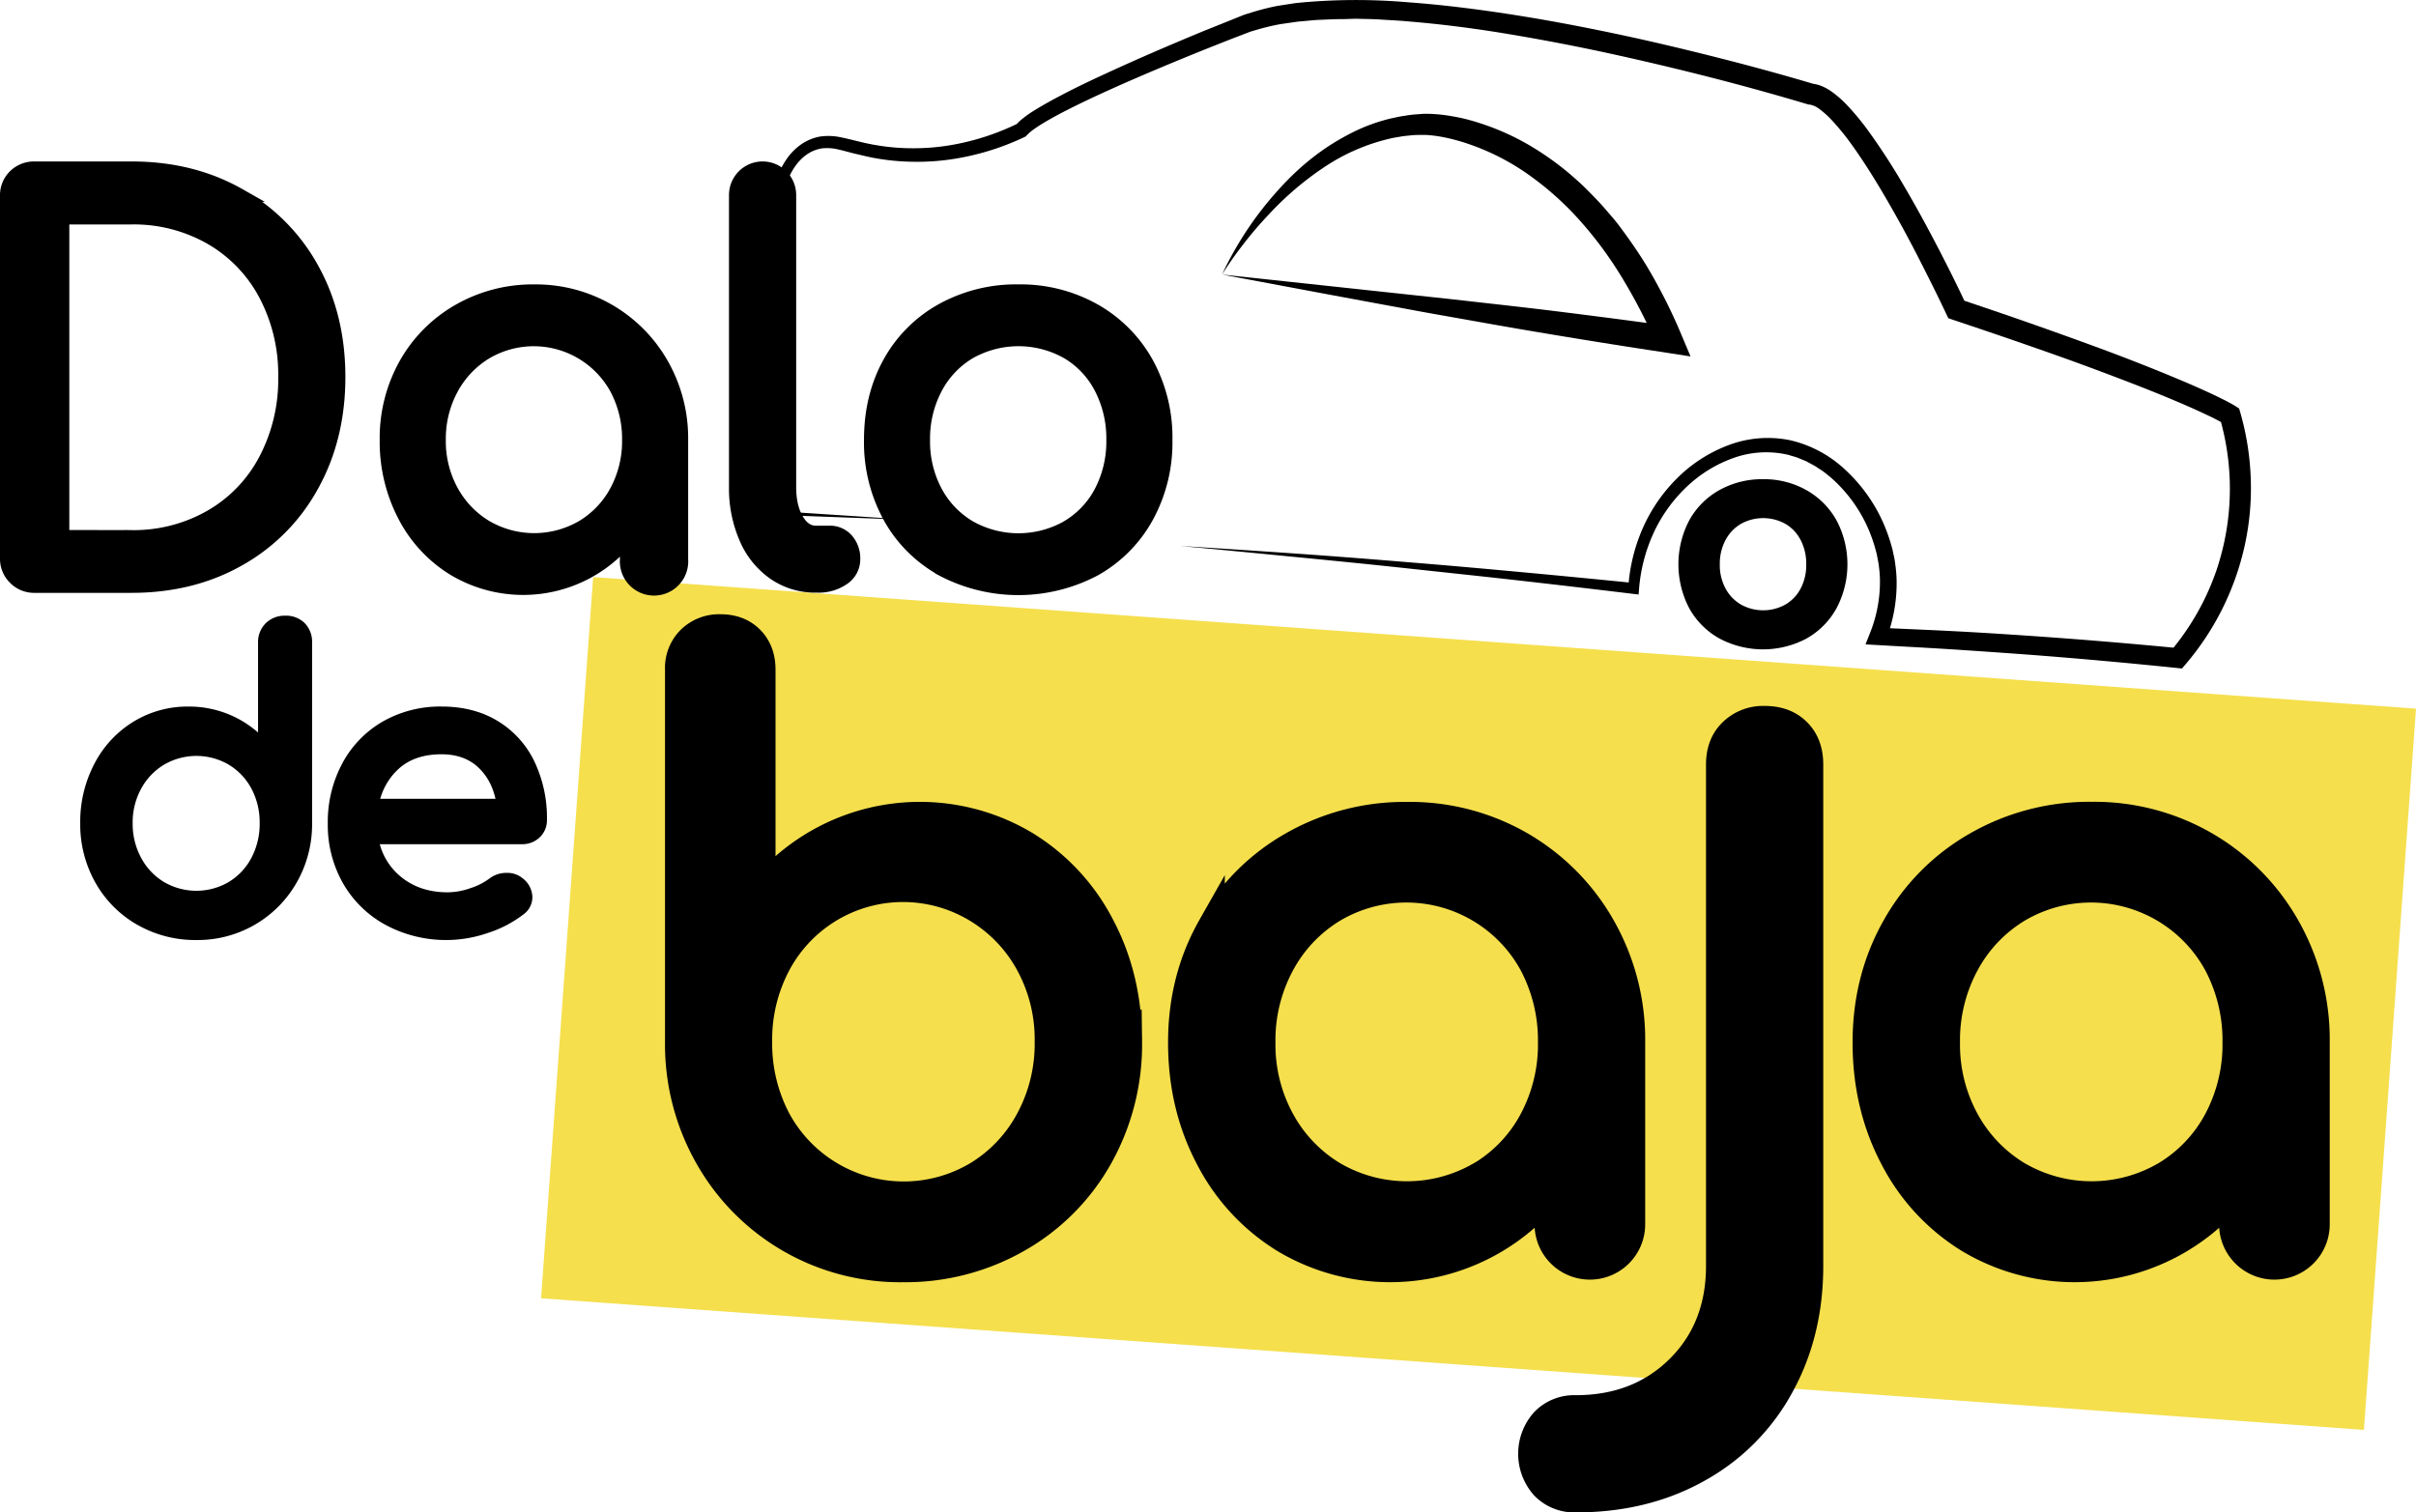 <svg xmlns="http://www.w3.org/2000/svg" viewBox="0 0 883.22 553.04"><defs><style>.cls-1{fill:#f5df4d;}.cls-2,.cls-3{stroke:#000;stroke-miterlimit:10;}.cls-2{stroke-width:5px;}.cls-3{stroke-width:10px;}</style></defs><g id="Capa_2" data-name="Capa 2"><g id="Capa_1-2" data-name="Capa 1"><rect class="cls-1" x="206.45" y="234.73" width="668.12" height="264.42" transform="translate(27.83 -37.97) rotate(4.13)"></rect><path d="M431.31,199.64q20.79,1.28,41.58,2.73t41.55,3.19c13.85,1.11,27.68,2.35,41.52,3.63s27.66,2.62,41.48,4L595.25,215a64.08,64.08,0,0,1,5.16-21.54,59.66,59.66,0,0,1,12.5-18.39,53,53,0,0,1,18.77-12.21,40.62,40.62,0,0,1,22.6-1.91,43.57,43.57,0,0,1,20.06,10.62,59.06,59.06,0,0,1,13.41,18.07,63.76,63.76,0,0,1,3.9,10.63c.28.9.41,1.85.63,2.77s.4,1.86.51,2.81a51.66,51.66,0,0,1,.54,5.69,56.71,56.71,0,0,1-3.85,22.31l-2.81-4.31c9.17.42,18.33.79,27.5,1.26s18.32,1.06,27.47,1.68q27.47,1.89,54.87,4.54l-3.12,1.26a93.32,93.32,0,0,0,12.42-19,94.36,94.36,0,0,0,4.38-10.49,96.3,96.3,0,0,0,3-10.94,93,93,0,0,0-1.68-45l1.57,2.14-.52-.31-.67-.37c-.44-.25-.92-.5-1.39-.75-.94-.5-1.94-1-2.9-1.45q-3-1.42-6-2.77c-4-1.8-8.13-3.51-12.23-5.2-8.24-3.35-16.58-6.5-24.93-9.61s-16.78-6.07-25.22-9-16.9-5.78-25.36-8.62l-1.62-.55-.74-1.56c-3.39-7.18-7-14.38-10.64-21.48s-7.5-14.12-11.51-21-8.22-13.63-12.83-20a86.89,86.89,0,0,0-7.34-8.87,32.24,32.24,0,0,0-4-3.54,8.38,8.38,0,0,0-3.5-1.65l-.41,0-.44-.13c-23.9-7.15-48.26-13.3-72.69-18.64-12.22-2.66-24.5-5-36.83-7.06s-24.7-3.65-37.1-4.65c-3.1-.3-6.19-.41-9.29-.62s-6.2-.21-9.29-.31L491,7c-1.55,0-3.09,0-4.62.09l-4.62.19c-1.53.09-3.05.26-4.58.39l-2.29.2c-.76.06-1.51.2-2.27.3l-4.51.65a83.76,83.76,0,0,0-8.74,2.09l-2.12.62c-.62.22-1.43.55-2.14.82L450.78,14,442,17.47c-11.63,4.67-23.21,9.48-34.63,14.58-5.7,2.57-11.37,5.18-16.9,8-2.78,1.39-5.5,2.86-8.13,4.4-1.32.77-2.6,1.57-3.8,2.4-.59.42-1.21.84-1.71,1.27-.24.22-.57.44-.74.64l-.62.62-.54.54-.4.19a94.21,94.21,0,0,1-26.74,8.14,85.06,85.06,0,0,1-14,.9,84.08,84.08,0,0,1-14-1.34c-2.3-.4-4.57-1-6.81-1.51s-4.4-1.18-6.51-1.64a17.2,17.2,0,0,0-6-.4,13.27,13.27,0,0,0-5.38,2.14c-3.3,2.2-5.67,5.83-7.28,9.81a61.81,61.81,0,0,0-3.48,12.7,201.54,201.54,0,0,0-2.34,26.89c-.29,9-.3,18.13-.28,27.21s0,18.18.26,27.24.65,18.15,1.27,27.21l-.69-.67,50.83,3.33-50.9-1.88-.63,0-.06-.65Q280.63,174,280,160.33c-.46-9.1-.66-18.19-.88-27.28s-.38-18.2-.27-27.32a202.85,202.85,0,0,1,1.84-27.45,64.17,64.17,0,0,1,3.47-13.61,31.26,31.26,0,0,1,3.37-6.45,21.16,21.16,0,0,1,5.27-5.37,17.53,17.53,0,0,1,7.15-2.94,21.52,21.52,0,0,1,7.55.32c2.33.48,4.54,1.05,6.73,1.58s4.34,1,6.52,1.34a78.32,78.32,0,0,0,13.16,1.06,80.62,80.62,0,0,0,13.18-1.06,90.33,90.33,0,0,0,25.13-8.06l-.94.73,1-1.07a12,12,0,0,1,1-.91c.68-.6,1.36-1.07,2-1.57,1.37-1,2.75-1.85,4.13-2.68,2.78-1.67,5.57-3.21,8.39-4.67,5.64-3,11.35-5.66,17.08-8.31,11.47-5.29,23.05-10.25,34.68-15.08L448.36,8l4.38-1.77c.76-.3,1.41-.57,2.26-.89l2.39-.74A89.7,89.7,0,0,1,467,2.15l4.8-.74c.8-.11,1.6-.26,2.4-.34l2.4-.23a221.09,221.09,0,0,1,38.25,0c12.66.93,25.23,2.52,37.72,4.46s24.9,4.28,37.25,6.87,24.63,5.5,36.86,8.58,24.37,6.38,36.53,10l-.85-.16a12.42,12.42,0,0,1,4.24,1.17,20,20,0,0,1,3.22,1.9,40,40,0,0,1,5.06,4.42,94.49,94.49,0,0,1,8.07,9.7,241.75,241.75,0,0,1,13.33,20.61c4.12,7,8,14.14,11.75,21.33s7.36,14.4,10.81,21.8l-2.36-2.11c8.49,2.87,17,5.74,25.45,8.71s16.91,6,25.33,9.1S784,133.57,792.36,137c4.17,1.72,8.33,3.46,12.46,5.33,2.07.92,4.14,1.89,6.2,2.88,1,.52,2.06,1,3.1,1.56.51.28,1,.54,1.56.84l.8.45c.3.18.49.28.91.56l1.17.76.4,1.38A99.68,99.68,0,0,1,822.81,175a97.53,97.53,0,0,1-2.2,24.45A100,100,0,0,1,798.91,243l-1.25,1.45-1.87-.19q-27.28-2.82-54.64-4.9-13.68-1-27.37-1.9c-9.13-.58-18.26-1.05-27.39-1.58l-4.42-.25,1.62-4.06a50.51,50.51,0,0,0,3.66-19.81,47.16,47.16,0,0,0-.42-5c-.09-.84-.27-1.66-.43-2.49s-.28-1.66-.53-2.47a55.92,55.92,0,0,0-3.4-9.6,53.35,53.35,0,0,0-11.9-16.44,44.65,44.65,0,0,0-3.9-3.24c-.66-.52-1.39-.93-2.09-1.41a18.82,18.82,0,0,0-2.15-1.29l-2.22-1.19-2.31-.95c-.39-.15-.76-.35-1.16-.46l-1.2-.36c-.8-.21-1.58-.53-2.39-.67a35.46,35.46,0,0,0-19.77,1.4,48.26,48.26,0,0,0-17.22,10.85,55,55,0,0,0-11.83,16.83,60.64,60.64,0,0,0-5.14,20.06l-.17,2.07-2-.24q-20.67-2.5-41.36-4.85c-13.8-1.56-27.6-3-41.41-4.5s-27.62-2.86-41.44-4.2S445.14,200.9,431.31,199.64Z"></path><path class="cls-2" d="M5.43,211.35a9.83,9.83,0,0,1-2.93-7.23V71.71a9.77,9.77,0,0,1,2.93-7.33,10,10,0,0,1,7.24-2.84h35.4q22.09,0,39.31,9.78a69.09,69.09,0,0,1,26.79,27.09q9.58,17.31,9.59,39.41t-9.59,39.5a68.89,68.89,0,0,1-26.79,27.19q-17.2,9.78-39.31,9.78H12.67A9.83,9.83,0,0,1,5.43,211.35Zm42.64-15a56.75,56.75,0,0,0,29-7.44,51.54,51.54,0,0,0,20-20.83,63.18,63.18,0,0,0,7.14-30.21,62.68,62.68,0,0,0-7.14-30.12A51.78,51.78,0,0,0,77.11,87a56.75,56.75,0,0,0-29-7.43H22.84V196.3Z"></path><path class="cls-2" d="M222.57,113.66a52.77,52.77,0,0,1,19.37,19.56,54.64,54.64,0,0,1,7.13,27.68v43.61a10,10,0,1,1-19.94,0v-7.24A49.24,49.24,0,0,1,165.86,208a49.38,49.38,0,0,1-18-19.46,58.34,58.34,0,0,1-6.55-27.67,55.18,55.18,0,0,1,7-27.68,51.56,51.56,0,0,1,19.46-19.56,54.24,54.24,0,0,1,27.48-7.13A53.17,53.17,0,0,1,222.57,113.66Zm-9.58,79a33.84,33.84,0,0,0,12.42-13.11,38.56,38.56,0,0,0,4.5-18.67,39.19,39.19,0,0,0-4.5-18.78,34.49,34.49,0,0,0-47.82-13.2,34.5,34.5,0,0,0-12.52,13.2,38.57,38.57,0,0,0-4.59,18.78,38,38,0,0,0,4.59,18.67,34.61,34.61,0,0,0,12.52,13.11,35.1,35.1,0,0,0,35.4,0Z"></path><path class="cls-2" d="M283.18,209.69a29.92,29.92,0,0,1-10.47-12.91A45.36,45.36,0,0,1,269,178.11V71.32a9.78,9.78,0,1,1,19.56,0V178.11q0,7.23,2.73,11.93t7,4.69h4.89a8.11,8.11,0,0,1,6.36,2.74,10.18,10.18,0,0,1,2.45,7,8.38,8.38,0,0,1-3.72,7,15.71,15.71,0,0,1-9.58,2.74h-.4A26.26,26.26,0,0,1,283.18,209.69Z"></path><path class="cls-2" d="M344.36,208.13a49,49,0,0,1-19.17-19.27,56.6,56.6,0,0,1-6.84-28q0-15.84,6.84-28.17a49,49,0,0,1,19.17-19.26,55.93,55.93,0,0,1,28-6.94A55,55,0,0,1,400,113.47a50,50,0,0,1,19.17,19.26,56.5,56.5,0,0,1,6.94,28.17,56.5,56.5,0,0,1-6.85,28,49.25,49.25,0,0,1-19.06,19.27,59.63,59.63,0,0,1-55.84,0Zm45.86-15.36a32.36,32.36,0,0,0,12.32-13,39.63,39.63,0,0,0,4.4-18.87,40.2,40.2,0,0,0-4.4-19,32.27,32.27,0,0,0-12.32-13.11,36.48,36.48,0,0,0-35.79,0A33,33,0,0,0,342,141.93a39.55,39.55,0,0,0-4.5,19,39,39,0,0,0,4.5,18.87,33.07,33.07,0,0,0,12.42,13,36.42,36.42,0,0,0,35.79,0Z"></path><path class="cls-2" d="M109.59,229.59a7.27,7.27,0,0,1,2,5.36v66a40.41,40.41,0,0,1-5.28,20.49A39.09,39.09,0,0,1,71.8,341.24,40.06,40.06,0,0,1,51.45,336a38,38,0,0,1-14.4-14.48A40.77,40.77,0,0,1,31.83,301a43.16,43.16,0,0,1,4.86-20.49A36.47,36.47,0,0,1,50,266.09a35.26,35.26,0,0,1,18.89-5.22,35.64,35.64,0,0,1,27.95,13.18V235a7.12,7.12,0,0,1,2.1-5.36,7.31,7.31,0,0,1,5.29-2A7.22,7.22,0,0,1,109.59,229.59ZM84.9,324.66a24.91,24.91,0,0,0,9.2-9.78A29,29,0,0,0,97.43,301a28.63,28.63,0,0,0-3.33-13.83,25.1,25.1,0,0,0-9.2-9.7,25.95,25.95,0,0,0-26.2,0,25.5,25.5,0,0,0-9.27,9.7A28.12,28.12,0,0,0,46,301a28.48,28.48,0,0,0,3.41,13.9,25.3,25.3,0,0,0,9.27,9.78,25.95,25.95,0,0,0,26.2,0Z"></path><path class="cls-2" d="M195.57,304.39a6.66,6.66,0,0,1-4.78,1.81h-55a25.55,25.55,0,0,0,9.2,16.36q7.6,6.22,18.61,6.23a28,28,0,0,0,9.05-1.6,26.78,26.78,0,0,0,7.74-3.91,7.52,7.52,0,0,1,4.78-1.59,6.21,6.21,0,0,1,4.35,1.45,6.34,6.34,0,0,1,2.6,4.92,5.23,5.23,0,0,1-2.31,4.34,40.12,40.12,0,0,1-12.24,6.38,44.23,44.23,0,0,1-35.26-2.68,37.3,37.3,0,0,1-14.7-14.27,40.55,40.55,0,0,1-5.28-20.7,42.8,42.8,0,0,1,5-20.78A36.19,36.19,0,0,1,141.19,266a39.78,39.78,0,0,1,20.21-5.14q11.15,0,19.25,4.93a32.44,32.44,0,0,1,12.46,13.75,45.46,45.46,0,0,1,4.34,20.27A6.09,6.09,0,0,1,195.57,304.39Zm-51.33-25.27a26,26,0,0,0-8.33,15.49h48.22q-1.31-9.69-7.24-15.49t-15.49-5.8Q150.82,273.32,144.24,279.12Z"></path><path d="M446.74,100.39a124.69,124.69,0,0,1,14.55-23.77A126.9,126.9,0,0,1,470.55,66a93.39,93.39,0,0,1,10.64-9.39A84.34,84.34,0,0,1,493.32,49a64.28,64.28,0,0,1,13.54-5.28c1.17-.34,2.37-.55,3.57-.83s2.4-.45,3.61-.63a34.61,34.61,0,0,1,3.65-.44l1.83-.14.91-.07.52,0h.53a53.45,53.45,0,0,1,7.49.6,72.48,72.48,0,0,1,7.19,1.41,91.55,91.55,0,0,1,26.53,11.71,107,107,0,0,1,11.62,8.64c1.81,1.59,3.63,3.17,5.33,4.87s3.38,3.4,5,5.14,3.17,3.6,4.74,5.41,3,3.74,4.39,5.67c2.83,3.85,5.51,7.79,8,11.86a196.22,196.22,0,0,1,12.84,25.34l3.4,8.08L609.41,129q-20.89-3.15-41.74-6.63c-13.89-2.28-27.64-4.78-41.31-7.19-6.85-1.19-13.59-2.5-20.34-3.73l-20.08-3.72Zm0,0,83.75,9c13.56,1.54,27,3,40.38,4.67s26.65,3.39,40,5.24l-5.22,6.78a198.7,198.7,0,0,0-12.35-24,141.23,141.23,0,0,0-15.83-21.53,111,111,0,0,0-19.84-17.49A86.16,86.16,0,0,0,534,51.73c-2.09-.6-4.2-1.17-6.32-1.56a45.79,45.79,0,0,0-6.29-.82l-.33,0h-.36l-.81,0-1.63,0a31.87,31.87,0,0,0-3.24.23c-1.08.11-2.16.2-3.23.41s-2.15.33-3.21.59A72.55,72.55,0,0,0,484.29,61a113,113,0,0,0-20.63,17.61,137.34,137.34,0,0,0-8.94,10.44A136,136,0,0,0,446.74,100.39Z"></path><path class="cls-3" d="M375.06,309a75.32,75.32,0,0,1,27.45,29.69q10,18.94,10,42.22a84.15,84.15,0,0,1-10.74,42.23,78.49,78.49,0,0,1-29.69,29.84,82.67,82.67,0,0,1-41.93,10.89A80.47,80.47,0,0,1,259,423.09a83.24,83.24,0,0,1-10.89-42.23V244.79a14.61,14.61,0,0,1,4.33-11,15,15,0,0,1,10.89-4.18q6.85,0,11,4.18t4.18,11v80.57A75.1,75.1,0,0,1,375.06,309Zm-17.9,120.7a52.42,52.42,0,0,0,19.09-20.14,58.68,58.68,0,0,0,7-28.65,57.88,57.88,0,0,0-7-28.5,52.79,52.79,0,0,0-19.09-20,52.11,52.11,0,0,0-73,20,58.89,58.89,0,0,0-6.87,28.5,59.7,59.7,0,0,0,6.87,28.65,52.61,52.61,0,0,0,73,20.14Z"></path><path class="cls-3" d="M556,309.09a80.28,80.28,0,0,1,29.54,29.85,83.18,83.18,0,0,1,10.89,42.22V447.7a15.22,15.22,0,1,1-30.44,0v-11a75.13,75.13,0,0,1-96.53,16.42,75.35,75.35,0,0,1-27.45-29.7q-10-18.94-10-42.22t10.74-42.22a78.52,78.52,0,0,1,29.69-29.85,82.64,82.64,0,0,1,41.93-10.89A81,81,0,0,1,556,309.09ZM541.42,429.65a51.54,51.54,0,0,0,18.94-20,58.86,58.86,0,0,0,6.87-28.5,59.76,59.76,0,0,0-6.87-28.65,52.61,52.61,0,0,0-73-20.14,52.49,52.49,0,0,0-19.09,20.14,58.73,58.73,0,0,0-7,28.65,57.85,57.85,0,0,0,7,28.5,52.64,52.64,0,0,0,19.09,20,53.56,53.56,0,0,0,54,0Z"></path><path class="cls-2" d="M562.69,545.16a20.28,20.28,0,0,1,0-27.1,17.78,17.78,0,0,1,13.37-5.38q21.9,0,36-13.92t14.11-35.82V279.57q0-8.54,5.38-13.73a18.68,18.68,0,0,1,13.55-5.2q8.53,0,13.73,5.2t5.2,13.73V462.94q0,25.23-11.14,45.28a78.67,78.67,0,0,1-31.18,31.18q-20,11.15-45.65,11.14A17.82,17.82,0,0,1,562.69,545.16Z"></path><path class="cls-3" d="M806.24,309.09a80.38,80.38,0,0,1,29.55,29.85,83.18,83.18,0,0,1,10.89,42.22V447.7a15.22,15.22,0,1,1-30.44,0v-11a75.13,75.13,0,0,1-96.53,16.42,75.44,75.44,0,0,1-27.46-29.7q-10-18.94-10-42.22T693,338.94a78.45,78.45,0,0,1,29.69-29.85,82.61,82.61,0,0,1,41.93-10.89A81,81,0,0,1,806.24,309.09ZM791.62,429.65a51.56,51.56,0,0,0,19-20,59,59,0,0,0,6.86-28.5,59.87,59.87,0,0,0-6.86-28.65,52.61,52.61,0,0,0-73-20.14,52.45,52.45,0,0,0-19.1,20.14,58.72,58.72,0,0,0-7,28.65,57.84,57.84,0,0,0,7,28.5,52.59,52.59,0,0,0,19.1,20,53.54,53.54,0,0,0,54,0Z"></path><path class="cls-2" d="M629.79,231.29a25.81,25.81,0,0,1-10.1-10.15,32.12,32.12,0,0,1,0-29.59,25.83,25.83,0,0,1,10.1-10.16,29.52,29.52,0,0,1,14.74-3.66,29,29,0,0,1,14.59,3.66,26.32,26.32,0,0,1,10.11,10.16,31.93,31.93,0,0,1,0,29.59,26,26,0,0,1-10,10.15,31.43,31.43,0,0,1-29.44,0ZM654,223.2a17.09,17.09,0,0,0,6.49-6.86,20.9,20.9,0,0,0,2.32-10,21.22,21.22,0,0,0-2.32-10,17,17,0,0,0-6.49-6.91,19.26,19.26,0,0,0-18.87,0,17.52,17.52,0,0,0-6.55,6.91,20.89,20.89,0,0,0-2.37,10,20.58,20.58,0,0,0,2.37,10,17.58,17.58,0,0,0,6.55,6.86,19.26,19.26,0,0,0,18.87,0Z"></path></g></g></svg>